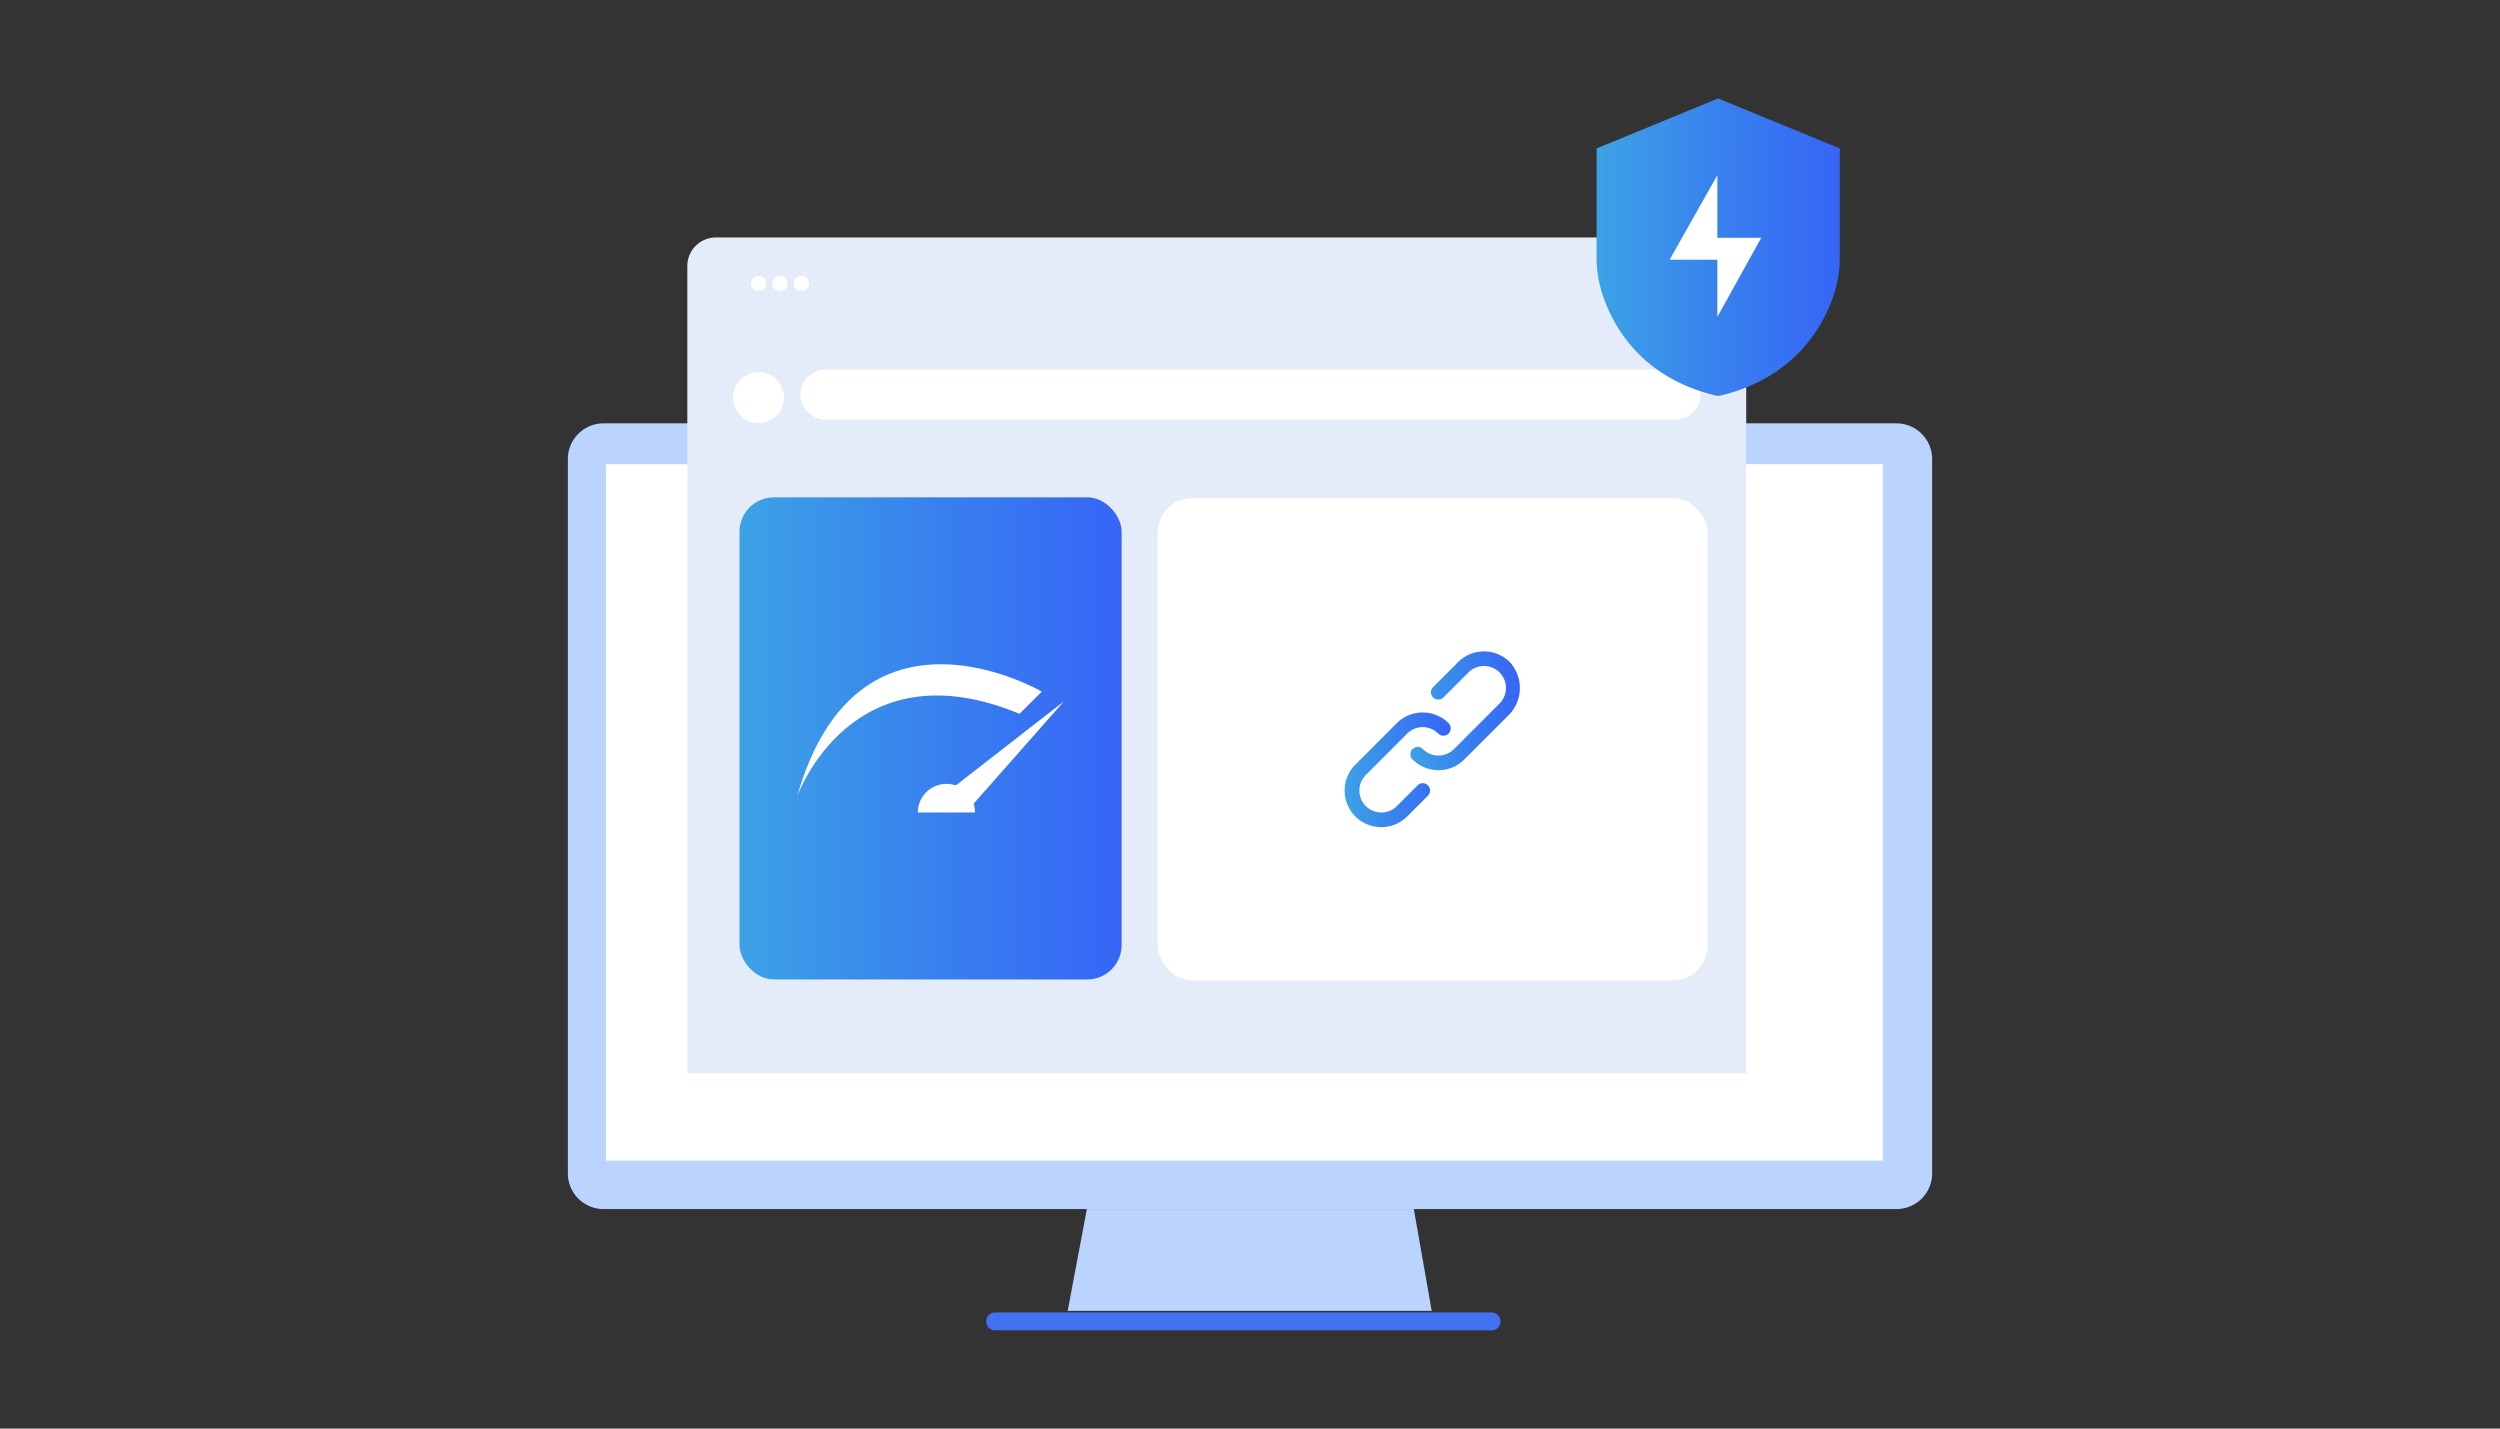 <?xml version="1.0" encoding="UTF-8"?> <svg xmlns="http://www.w3.org/2000/svg" xmlns:xlink="http://www.w3.org/1999/xlink" viewBox="0 0 700 400"><rect x="0" y="0" width="700" height="400" fill="#333333" stroke="none"/><defs><style>.a{fill:#bad3ff;}.b{fill:#fff;}.c{fill:#4372f0;}.d{fill:#e4ecf9;}.e{fill:url(#a);}.f{fill:url(#b);}.g{fill:url(#c);}.h{fill:url(#d);}</style><linearGradient id="a" x1="207.06" y1="193.25" x2="314.06" y2="193.25" gradientTransform="matrix(1, 0, 0, -1, 0, 400)" gradientUnits="userSpaceOnUse"><stop offset="0" stop-color="#3ca2e5"></stop><stop offset="0.55" stop-color="#387eef"></stop><stop offset="1" stop-color="#3665f6"></stop></linearGradient><linearGradient id="b" x1="376.5" y1="184.45" x2="406.21" y2="184.45" xlink:href="#a"></linearGradient><linearGradient id="c" x1="394.88" y1="200.99" x2="425.76" y2="200.99" xlink:href="#a"></linearGradient><linearGradient id="d" x1="447.05" y1="330.84" x2="515.14" y2="330.84" xlink:href="#a"></linearGradient></defs><path class="a" d="M541,128.54v200a10,10,0,0,1-10,10H169a10,10,0,0,1-10-10v-200a10,10,0,0,1,10-10H531A10,10,0,0,1,541,128.54Z"></path><rect class="b" x="169.68" y="129.96" width="357.5" height="195"></rect><path class="c" d="M278.64,367.49h139a2.5,2.5,0,0,1,2.5,2.5h0a2.5,2.5,0,0,1-2.5,2.5h-139a2.5,2.5,0,0,1-2.5-2.5h0A2.5,2.5,0,0,1,278.64,367.49Z"></path><polygon class="a" points="304.32 338.54 298.95 367.04 400.88 367.04 395.87 338.54 304.32 338.54"></polygon><path class="d" d="M200.45,66.49H480.94a8,8,0,0,1,8,8v226H192.45v-226A8,8,0,0,1,200.45,66.49Z"></path><circle class="b" cx="212.39" cy="111.34" r="7.14"></circle><circle class="b" cx="212.39" cy="79.34" r="2.15"></circle><circle class="b" cx="218.39" cy="79.34" r="2.15"></circle><circle class="b" cx="224.39" cy="79.34" r="2.15"></circle><rect class="e" x="207.06" y="139.25" width="107" height="135" rx="9.64"></rect><rect class="b" x="324.14" y="139.49" width="154" height="135" rx="9.64"></rect><path class="b" d="M231.14,103.49h238a7,7,0,0,1,7,7h0a7,7,0,0,1-7,7h-238a7,7,0,0,1-7-7h0A7,7,0,0,1,231.14,103.49Z"></path><path class="b" d="M223.2,223s15.12-42.7,62.27-23.13l6.22-6.22S240.1,163.44,223.2,223Z"></path><polygon class="b" points="297.92 196.36 265.9 221.26 271.23 226.6 297.92 196.36"></polygon><path class="b" d="M273,227.49H257a8,8,0,0,1,16,0Z"></path><path class="f" d="M396.93,219.9l-5.8,5.8a6.15,6.15,0,1,1-8.7-8.7L394,205.4a6.15,6.15,0,0,1,8.7,0h0a2.05,2.05,0,0,0,2.9-2.91,10.27,10.27,0,0,0-14.51,0L379.5,214.1A10.25,10.25,0,0,0,394,228.6l5.81-5.8a2.05,2.05,0,0,0-2.91-2.9h0Z"></path><path class="g" d="M422.75,185.38a10.25,10.25,0,0,0-14.48,0l0,0-7,7a2.05,2.05,0,0,0,2.9,2.9l7-7a6.15,6.15,0,0,1,8.7,8.7l-12.76,12.77a6.16,6.16,0,0,1-8.7,0,2.05,2.05,0,0,0-2.91,2.9,10.27,10.27,0,0,0,14.51,0l12.76-12.77A10.78,10.78,0,0,0,422.75,185.38Z"></path><path class="h" d="M515.14,41.56V72.05a33.15,33.15,0,0,1-1.61,10.27c-2.88,8.8-10.73,23.34-31.69,28.41a3.17,3.17,0,0,1-1.5,0c-21-5.07-28.8-19.61-31.68-28.41a32.86,32.86,0,0,1-1.61-10.27V41.56l34-14Z"></path><polygon class="b" points="480.86 49.05 480.86 66.59 493.14 66.59 480.86 88.74 480.86 72.73 467.49 72.73 480.86 49.05"></polygon></svg> 